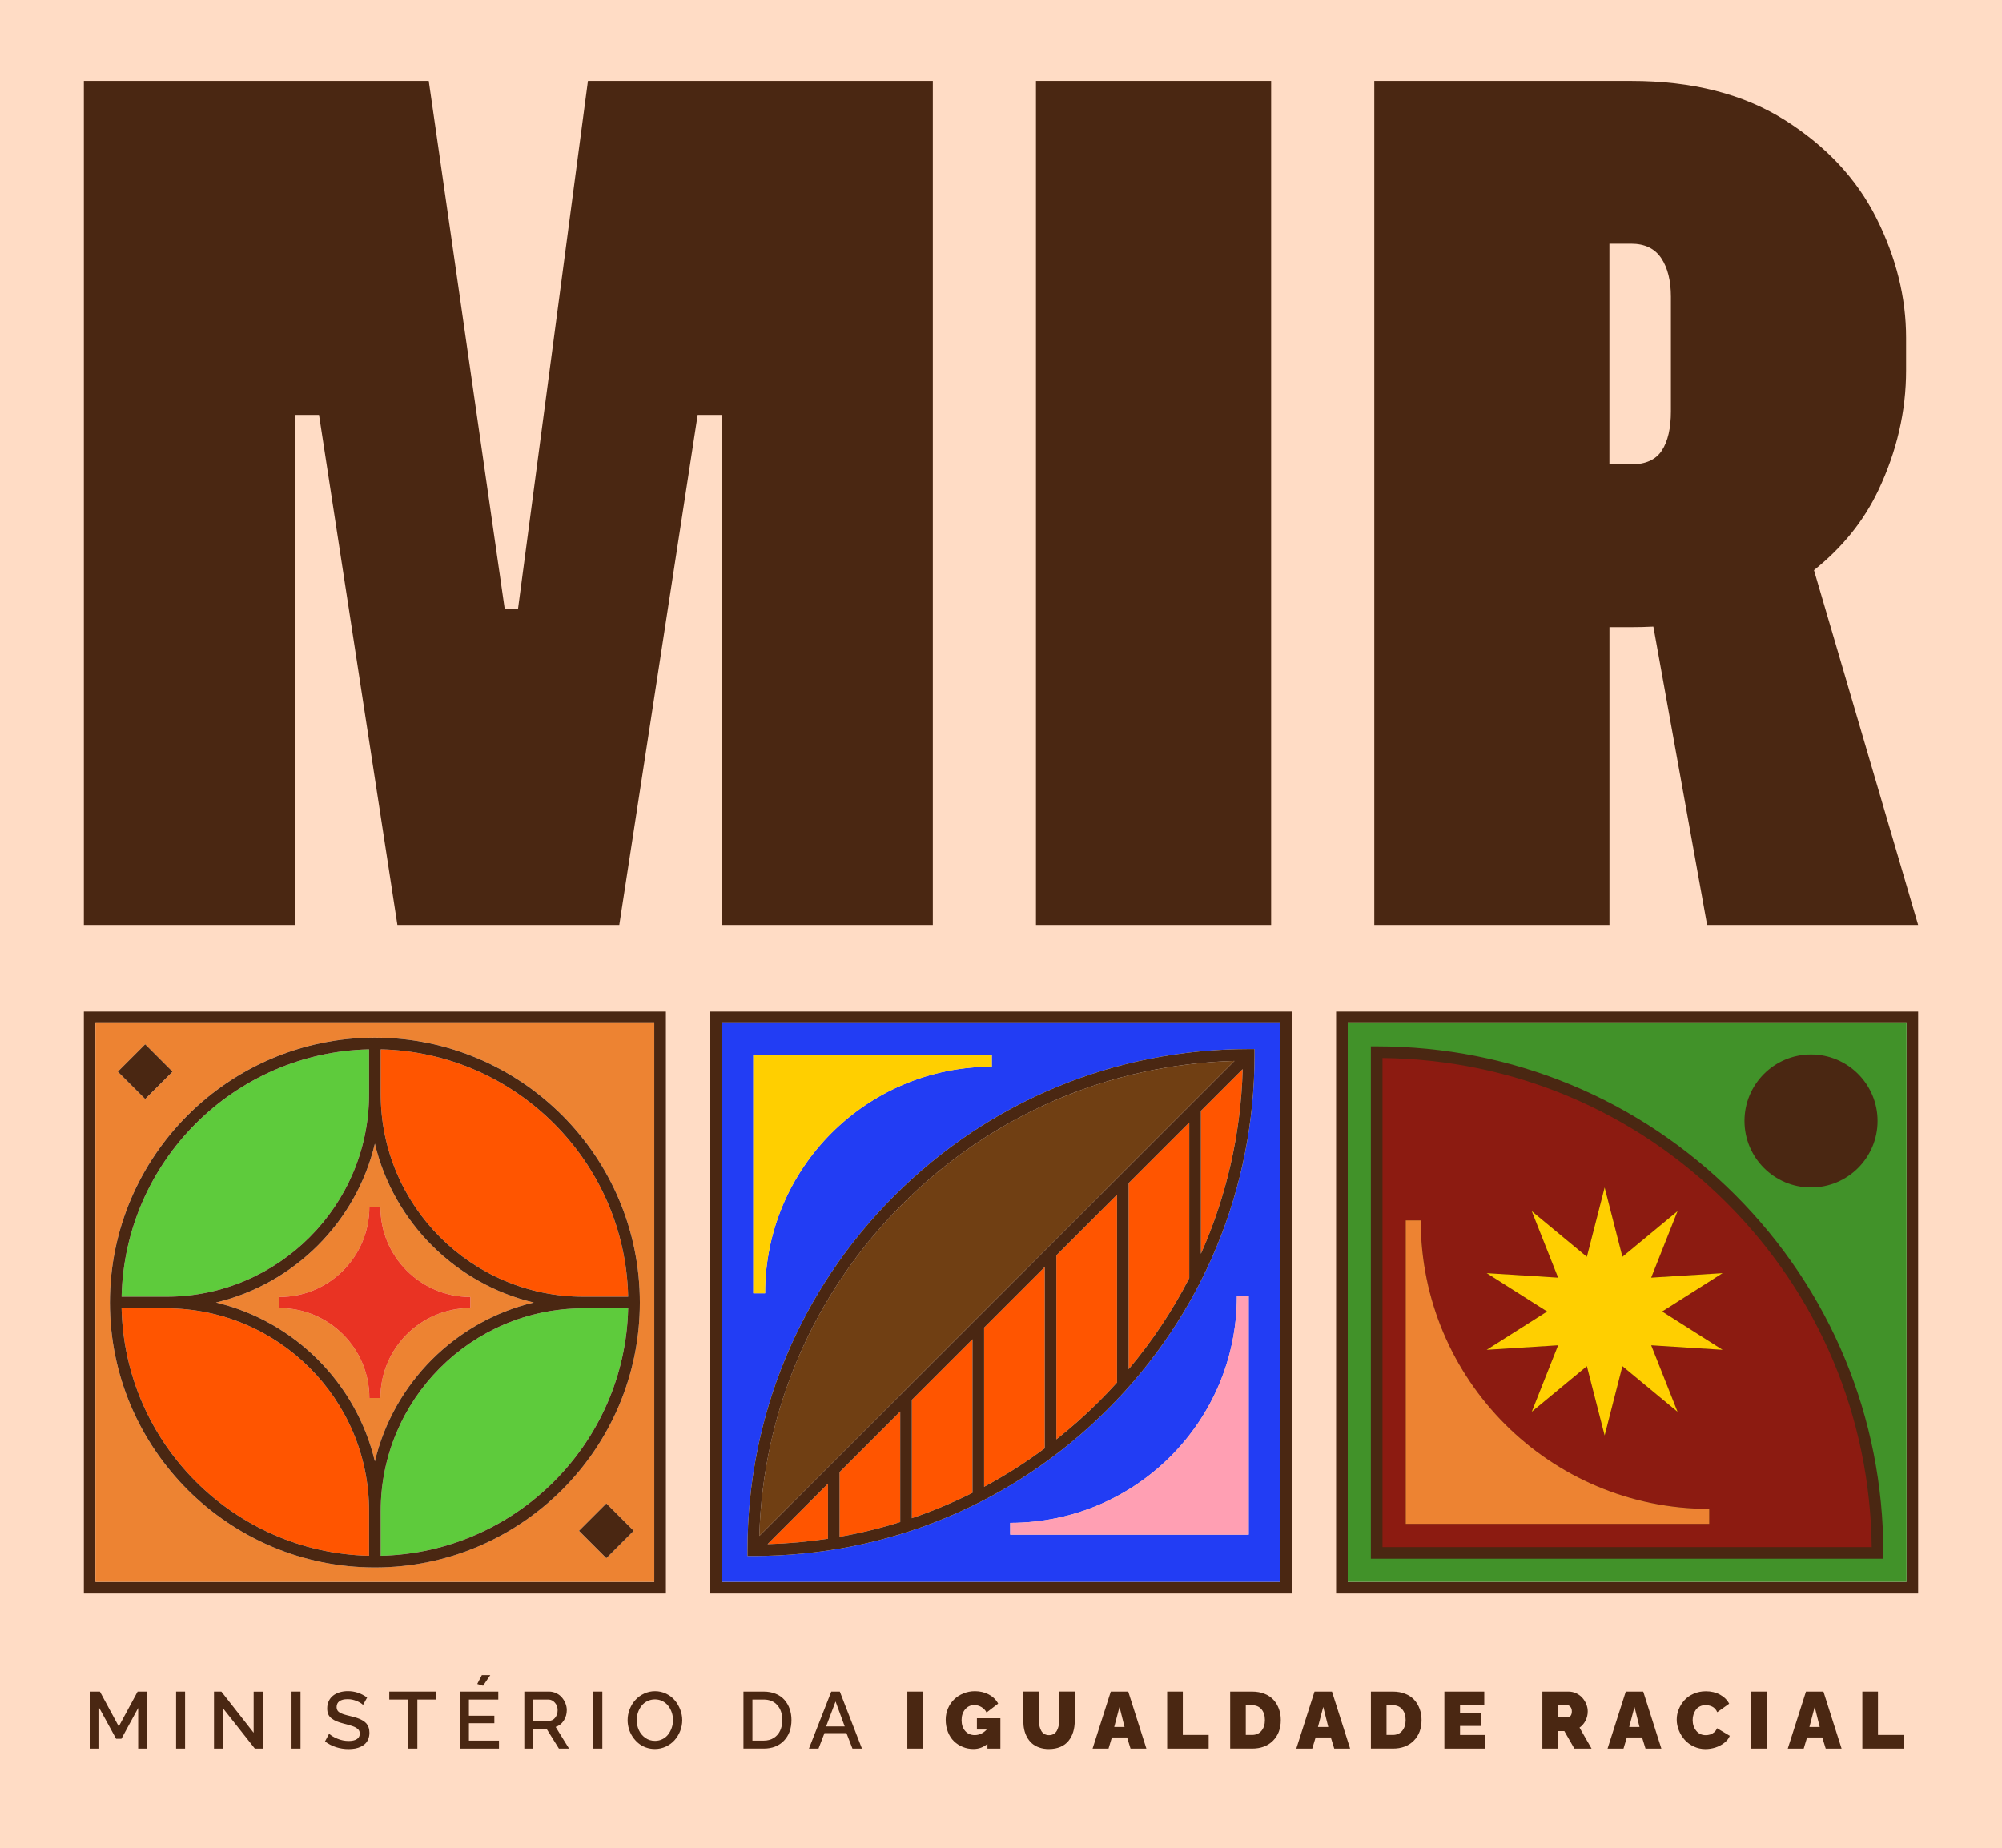<svg xmlns="http://www.w3.org/2000/svg" id="Layer_1" viewBox="0 0 964.29 890.37"><defs><style>      .st0 {        fill: #f50;      }      .st1 {        fill: #8c1b11;      }      .st2 {        fill: #e93323;      }      .st3 {        fill: #ffcf00;      }      .st4 {        fill: #5ecb3c;      }      .st5 {        fill: #223df4;      }      .st6 {        fill: #ed8332;      }      .st7 {        fill: #4a2712;      }      .st8 {        fill: #ffdcc5;      }      .st9 {        fill: #ff9fb3;      }      .st10 {        fill: #703f13;      }      .st11 {        fill: #419229;      }    </style></defs><path class="st7" d="M872.31,577.11c-20.48,0-37.14-16.66-37.14-37.14s16.66-37.14,37.14-37.14,37.14,16.66,37.14,37.14-16.66,37.14-37.14,37.14ZM872.31,513.01c-14.87,0-26.97,12.1-26.97,26.97s12.1,26.97,26.97,26.97,26.97-12.1,26.97-26.97-12.1-26.97-26.97-26.97Z"></path><path class="st7" d="M828.37,739.18h-156.36v-156.36h17.39v5.08c0,73.82,60.06,133.87,133.88,133.87h5.08v17.4ZM682.17,729.02h112.1c-56.19-11.53-100.55-55.88-112.1-112.06v112.06Z"></path><path class="st7" d="M772.9,711.98l-11.5-44.82-35.65,29.5,17.05-43.01-46.18,2.92,39.07-24.79-39.07-24.79,46.17,2.92-17.05-43.02,35.65,29.5,11.5-44.82,11.5,44.82,35.64-29.5-17.05,43.02,46.19-2.92-39.08,24.79,39.09,24.79-46.2-2.92,17.05,43.01-35.64-29.5-11.5,44.82ZM767.27,649.1l5.64,21.96,5.63-21.96,17.46,14.45-8.35-21.07,22.62,1.43-19.14-12.13,19.15-12.15-22.62,1.43,8.35-21.07-17.46,14.45-5.63-21.96-5.64,21.96-17.46-14.45,8.35,21.07-22.62-1.43,19.14,12.15-19.13,12.13,22.61-1.43-8.35,21.07,17.46-14.45Z"></path><path class="st7" d="M912.24,755.97h-257.02v-257.02h7.88c66.54,0,129.11,25.91,176.17,72.97h0c47.05,47.05,72.96,109.62,72.96,176.17v7.88ZM670.99,740.2h225.36c-1.96-59.36-26.07-114.99-68.22-157.14-42.15-42.15-97.78-66.26-157.13-68.22v225.37Z"></path><path class="st8" d="M362.84,508.14v114.87h5.68c0-60.3,48.88-109.18,109.19-109.18v-5.69h-114.87ZM595.77,624.42c0,60.31-48.88,109.19-109.18,109.19v5.68h114.86v-114.87h-5.68ZM601.45,505.35c-64.48,0-125.1,25.12-170.71,70.71-45.59,45.59-70.7,106.22-70.7,170.71v2.8h2.8c64.49,0,125.11-25.11,170.71-70.7,45.59-45.6,70.71-106.23,70.71-170.72v-2.8h-2.81ZM434.71,580.01c42.92-42.93,99.47-67.26,159.9-68.97l-228.87,228.87c1.7-60.42,26.04-116.97,68.97-159.9ZM398.8,714.75v26.5c-9.57,1.46-19.29,2.34-29.11,2.61l29.11-29.11ZM404.4,709.16l29.21-29.21v53.27c-9.54,2.99-19.29,5.37-29.21,7.11v-31.17ZM439.2,674.36l29.22-29.22v74c-9.46,4.75-19.21,8.83-29.22,12.24v-57.03ZM474.01,639.55l29.21-29.21v87.35c-9.31,6.93-19.07,13.12-29.21,18.55v-76.69ZM529.59,674.9c-6.61,6.61-13.55,12.78-20.78,18.5v-88.65l29.22-29.22v90.48c-2.73,3.02-5.54,5.98-8.44,8.88ZM543.62,569.94l29.21-29.21v74.98c-7.99,15.56-17.76,30.27-29.21,43.89v-89.66ZM578.42,604.03v-68.9l20.14-20.14c-.89,31.16-7.78,61.28-20.14,89.03ZM601.45,505.35c-64.48,0-125.1,25.12-170.71,70.71-45.59,45.59-70.7,106.22-70.7,170.71v2.8h2.8c64.49,0,125.11-25.11,170.71-70.7,45.59-45.6,70.71-106.23,70.71-170.72v-2.8h-2.81ZM434.71,580.01c42.92-42.93,99.47-67.26,159.9-68.97l-228.87,228.87c1.7-60.42,26.04-116.97,68.97-159.9ZM398.8,714.75v26.5c-9.57,1.46-19.29,2.34-29.11,2.61l29.11-29.11ZM404.4,709.16l29.21-29.21v53.27c-9.54,2.99-19.29,5.37-29.21,7.11v-31.17ZM439.2,674.36l29.22-29.22v74c-9.46,4.75-19.21,8.83-29.22,12.24v-57.03ZM474.01,639.55l29.21-29.21v87.35c-9.31,6.93-19.07,13.12-29.21,18.55v-76.69ZM529.59,674.9c-6.61,6.61-13.55,12.78-20.78,18.5v-88.65l29.22-29.22v90.48c-2.73,3.02-5.54,5.98-8.44,8.88ZM543.62,569.94l29.21-29.21v74.98c-7.99,15.56-17.76,30.27-29.21,43.89v-89.66ZM578.42,604.03v-68.9l20.14-20.14c-.89,31.16-7.78,61.28-20.14,89.03ZM595.77,624.42c0,60.31-48.88,109.19-109.18,109.19v5.68h114.86v-114.87h-5.68ZM362.84,508.14v114.87h5.68c0-60.3,48.88-109.18,109.19-109.18v-5.69h-114.87ZM362.84,508.14v114.87h5.68c0-60.3,48.88-109.18,109.19-109.18v-5.69h-114.87ZM595.77,624.42c0,60.31-48.88,109.19-109.18,109.19v5.68h114.86v-114.87h-5.68ZM601.45,505.35c-64.48,0-125.1,25.12-170.71,70.71-45.59,45.59-70.7,106.22-70.7,170.71v2.8h2.8c64.49,0,125.11-25.11,170.71-70.7,45.59-45.6,70.71-106.23,70.71-170.72v-2.8h-2.81ZM434.71,580.01c42.92-42.93,99.47-67.26,159.9-68.97l-228.87,228.87c1.7-60.42,26.04-116.97,68.97-159.9ZM398.8,714.75v26.5c-9.57,1.46-19.29,2.34-29.11,2.61l29.11-29.11ZM404.4,709.16l29.21-29.21v53.27c-9.54,2.99-19.29,5.37-29.21,7.11v-31.17ZM439.2,674.36l29.22-29.22v74c-9.46,4.75-19.21,8.83-29.22,12.24v-57.03ZM474.01,639.55l29.21-29.21v87.35c-9.31,6.93-19.07,13.12-29.21,18.55v-76.69ZM529.59,674.9c-6.61,6.61-13.55,12.78-20.78,18.5v-88.65l29.22-29.22v90.48c-2.73,3.02-5.54,5.98-8.44,8.88ZM543.62,569.94l29.21-29.21v74.98c-7.99,15.56-17.76,30.27-29.21,43.89v-89.66ZM578.42,604.03v-68.9l20.14-20.14c-.89,31.16-7.78,61.28-20.14,89.03ZM601.45,505.35c-64.48,0-125.1,25.12-170.71,70.71-45.59,45.59-70.7,106.22-70.7,170.71v2.8h2.8c64.49,0,125.11-25.11,170.71-70.7,45.59-45.6,70.71-106.23,70.71-170.72v-2.8h-2.81ZM434.71,580.01c42.92-42.93,99.47-67.26,159.9-68.97l-228.87,228.87c1.7-60.42,26.04-116.97,68.97-159.9ZM398.8,714.75v26.5c-9.57,1.46-19.29,2.34-29.11,2.61l29.11-29.11ZM404.4,709.16l29.21-29.21v53.27c-9.54,2.99-19.29,5.37-29.21,7.11v-31.17ZM439.2,674.36l29.22-29.22v74c-9.46,4.75-19.21,8.83-29.22,12.24v-57.03ZM474.01,639.55l29.21-29.21v87.35c-9.31,6.93-19.07,13.12-29.21,18.55v-76.69ZM529.59,674.9c-6.61,6.61-13.55,12.78-20.78,18.5v-88.65l29.22-29.22v90.48c-2.73,3.02-5.54,5.98-8.44,8.88ZM543.62,569.94l29.21-29.21v74.98c-7.99,15.56-17.76,30.27-29.21,43.89v-89.66ZM578.42,604.03v-68.9l20.14-20.14c-.89,31.16-7.78,61.28-20.14,89.03ZM595.77,624.42c0,60.31-48.88,109.19-109.18,109.19v5.68h114.86v-114.87h-5.68ZM362.84,508.14v114.87h5.68c0-60.3,48.88-109.18,109.19-109.18v-5.69h-114.87ZM183.22,581.46h-5.31c0,23.93-19.4,43.33-43.33,43.33v5.31c23.93,0,43.33,19.4,43.33,43.34h5.31c0-23.94,19.4-43.34,43.33-43.34v-5.31c-23.93,0-43.33-19.4-43.33-43.33ZM362.84,508.14v114.87h5.68c0-60.3,48.88-109.18,109.19-109.18v-5.69h-114.87ZM595.77,624.42c0,60.31-48.88,109.19-109.18,109.19v5.68h114.86v-114.87h-5.68ZM601.45,505.35c-64.48,0-125.1,25.12-170.71,70.71-45.59,45.59-70.7,106.22-70.7,170.71v2.8h2.8c64.49,0,125.11-25.11,170.71-70.7,45.59-45.6,70.71-106.23,70.71-170.72v-2.8h-2.81ZM434.71,580.01c42.92-42.93,99.47-67.26,159.9-68.97l-228.87,228.87c1.7-60.42,26.04-116.97,68.97-159.9ZM398.8,714.75v26.5c-9.57,1.46-19.29,2.34-29.11,2.61l29.11-29.11ZM404.4,709.16l29.21-29.21v53.27c-9.54,2.99-19.29,5.37-29.21,7.11v-31.17ZM439.2,674.36l29.22-29.22v74c-9.46,4.75-19.21,8.83-29.22,12.24v-57.03ZM474.01,639.55l29.21-29.21v87.35c-9.31,6.93-19.07,13.12-29.21,18.55v-76.69ZM529.59,674.9c-6.61,6.61-13.55,12.78-20.78,18.5v-88.65l29.22-29.22v90.48c-2.73,3.02-5.54,5.98-8.44,8.88ZM543.62,569.94l29.21-29.21v74.98c-7.99,15.56-17.76,30.27-29.21,43.89v-89.66ZM578.42,604.03v-68.9l20.14-20.14c-.89,31.16-7.78,61.28-20.14,89.03ZM183.22,581.46h-5.31c0,23.93-19.4,43.33-43.33,43.33v5.31c23.93,0,43.33,19.4,43.33,43.34h5.31c0-23.94,19.4-43.34,43.33-43.34v-5.31c-23.93,0-43.33-19.4-43.33-43.33ZM601.45,505.35c-64.48,0-125.1,25.12-170.71,70.71-45.59,45.59-70.7,106.22-70.7,170.71v2.8h2.8c64.49,0,125.11-25.11,170.71-70.7,45.59-45.6,70.71-106.23,70.71-170.72v-2.8h-2.81ZM434.71,580.01c42.92-42.93,99.47-67.26,159.9-68.97l-228.87,228.87c1.7-60.42,26.04-116.97,68.97-159.9ZM398.8,714.75v26.5c-9.57,1.46-19.29,2.34-29.11,2.61l29.11-29.11ZM404.4,709.16l29.21-29.21v53.27c-9.54,2.99-19.29,5.37-29.21,7.11v-31.17ZM439.2,674.36l29.22-29.22v74c-9.46,4.75-19.21,8.83-29.22,12.24v-57.03ZM474.01,639.55l29.21-29.21v87.35c-9.31,6.93-19.07,13.12-29.21,18.55v-76.69ZM529.59,674.9c-6.61,6.61-13.55,12.78-20.78,18.5v-88.65l29.22-29.22v90.48c-2.73,3.02-5.54,5.98-8.44,8.88ZM543.62,569.94l29.21-29.21v74.98c-7.99,15.56-17.76,30.27-29.21,43.89v-89.66ZM578.42,604.03v-68.9l20.14-20.14c-.89,31.16-7.78,61.28-20.14,89.03ZM486.59,733.61v5.68h114.86v-114.87h-5.68c0,60.31-48.88,109.19-109.18,109.19ZM477.7,513.83v-5.69h-114.87v114.87h5.68c0-60.3,48.88-109.18,109.19-109.18ZM0,0v890.37h964.29V0H0ZM918.31,762.03h-269.15v-269.15h269.15v269.15ZM616.72,762.03h-269.15v-269.15h269.15v269.15ZM45.98,492.88h269.16v269.15H45.98v-269.15ZM533.54,678.86c45.59-45.6,70.71-106.23,70.71-170.72v-2.8h-2.81c-64.48,0-125.1,25.12-170.71,70.71-45.59,45.59-70.7,106.22-70.7,170.71v2.8h2.8c64.49,0,125.11-25.11,170.71-70.7ZM398.8,741.26c-9.57,1.46-19.29,2.34-29.11,2.61l29.11-29.11v26.5ZM404.4,709.16l29.21-29.21v53.27c-9.54,2.99-19.29,5.37-29.21,7.11v-31.17ZM439.2,674.36l29.22-29.22v74c-9.46,4.75-19.21,8.83-29.22,12.24v-57.03ZM474.01,639.55l29.21-29.21v87.35c-9.31,6.93-19.07,13.12-29.21,18.55v-76.69ZM529.59,674.9c-6.61,6.61-13.55,12.78-20.78,18.5v-88.65l29.22-29.22v90.48c-2.73,3.02-5.54,5.98-8.44,8.88ZM543.62,569.94l29.21-29.21v74.98c-7.99,15.56-17.76,30.27-29.21,43.89v-89.66ZM578.42,604.03v-68.9l20.14-20.14c-.89,31.16-7.78,61.28-20.14,89.03ZM434.71,580.01c42.92-42.93,99.47-67.26,159.9-68.97l-228.87,228.87c1.7-60.42,26.04-116.97,68.97-159.9ZM486.59,733.61v5.68h114.86v-114.87h-5.68c0,60.31-48.88,109.19-109.18,109.19ZM477.7,513.83v-5.69h-114.87v114.87h5.68c0-60.3,48.88-109.18,109.19-109.18ZM278.88,737.44l13.18,13.18,13.18-13.18-13.18-13.18-13.18,13.18ZM180.56,499.84c-70.37,0-127.63,57.25-127.63,127.62s57.25,127.63,127.63,127.63,127.63-57.25,127.63-127.63-57.25-127.62-127.63-127.62ZM177.76,505.46v21.53c0,53.75-43.65,97.51-97.37,97.67h-21.83c1.48-65.07,54.13-117.72,119.2-119.2ZM180.56,550.91c8.99,37.77,38.79,67.56,76.54,76.54-37.76,8.99-67.55,38.79-76.54,76.54-8.99-37.76-38.78-67.55-76.54-76.54,37.76-8.99,67.55-38.78,76.54-76.54ZM58.56,630.25h21.53c53.85,0,97.67,43.81,97.67,97.68v21.53c-65.07-1.48-117.72-54.14-119.2-119.21ZM183.36,749.46v-21.53c0-53.76,43.65-97.51,97.37-97.68h21.83c-1.48,65.07-54.13,117.73-119.2,119.21ZM281.03,624.66c-53.85,0-97.67-43.81-97.67-97.67v-21.53c65.07,1.48,117.72,54.13,119.2,119.2h-21.53ZM134.57,630.11c23.93,0,43.33,19.4,43.33,43.34h5.31c0-23.94,19.4-43.34,43.33-43.34v-5.31c-23.93,0-43.33-19.4-43.33-43.33h-5.31c0,23.93-19.4,43.33-43.33,43.33v5.31ZM83.09,516.22l-13.18-13.18-13.18,13.18,13.18,13.18,13.18-13.18ZM362.84,508.14v114.87h5.68c0-60.3,48.88-109.18,109.19-109.18v-5.69h-114.87ZM595.77,624.42c0,60.31-48.88,109.19-109.18,109.19v5.68h114.86v-114.87h-5.68ZM601.45,505.35c-64.48,0-125.1,25.12-170.71,70.71-45.59,45.59-70.7,106.22-70.7,170.71v2.8h2.8c64.49,0,125.11-25.11,170.71-70.7,45.59-45.6,70.71-106.23,70.71-170.72v-2.8h-2.81ZM434.71,580.01c42.92-42.93,99.47-67.26,159.9-68.97l-228.87,228.87c1.7-60.42,26.04-116.97,68.97-159.9ZM398.8,714.75v26.5c-9.57,1.46-19.29,2.34-29.11,2.61l29.11-29.11ZM404.4,709.16l29.21-29.21v53.27c-9.54,2.99-19.29,5.37-29.21,7.11v-31.17ZM439.2,674.36l29.22-29.22v74c-9.46,4.75-19.21,8.83-29.22,12.24v-57.03ZM474.01,639.55l29.21-29.21v87.35c-9.31,6.93-19.07,13.12-29.21,18.55v-76.69ZM529.59,674.9c-6.61,6.61-13.55,12.78-20.78,18.5v-88.65l29.22-29.22v90.48c-2.73,3.02-5.54,5.98-8.44,8.88ZM543.62,569.94l29.21-29.21v74.98c-7.99,15.56-17.76,30.27-29.21,43.89v-89.66ZM578.42,604.03v-68.9l20.14-20.14c-.89,31.16-7.78,61.28-20.14,89.03ZM601.45,505.35c-64.48,0-125.1,25.12-170.71,70.71-45.59,45.59-70.7,106.22-70.7,170.71v2.8h2.8c64.49,0,125.11-25.11,170.71-70.7,45.59-45.6,70.71-106.23,70.71-170.72v-2.8h-2.81ZM434.71,580.01c42.92-42.93,99.47-67.26,159.9-68.97l-228.87,228.87c1.7-60.42,26.04-116.97,68.97-159.9ZM398.8,714.75v26.5c-9.57,1.46-19.29,2.34-29.11,2.61l29.11-29.11ZM404.4,709.16l29.21-29.21v53.27c-9.54,2.99-19.29,5.37-29.21,7.11v-31.17ZM439.2,674.36l29.22-29.22v74c-9.46,4.75-19.21,8.83-29.22,12.24v-57.03ZM474.01,639.55l29.21-29.21v87.35c-9.31,6.93-19.07,13.12-29.21,18.55v-76.69ZM529.59,674.9c-6.61,6.61-13.55,12.78-20.78,18.5v-88.65l29.22-29.22v90.48c-2.73,3.02-5.54,5.98-8.44,8.88ZM543.62,569.94l29.21-29.21v74.98c-7.99,15.56-17.76,30.27-29.21,43.89v-89.66ZM578.42,604.03v-68.9l20.14-20.14c-.89,31.16-7.78,61.28-20.14,89.03ZM595.77,624.42c0,60.31-48.88,109.19-109.18,109.19v5.68h114.86v-114.87h-5.68ZM362.84,508.14v114.87h5.68c0-60.3,48.88-109.18,109.19-109.18v-5.69h-114.87ZM362.84,508.14v114.87h5.68c0-60.3,48.88-109.18,109.19-109.18v-5.69h-114.87ZM595.77,624.42c0,60.31-48.88,109.19-109.18,109.19v5.68h114.86v-114.87h-5.68ZM601.45,505.35c-64.48,0-125.1,25.12-170.71,70.71-45.59,45.59-70.7,106.22-70.7,170.71v2.8h2.8c64.49,0,125.11-25.11,170.71-70.7,45.59-45.6,70.71-106.23,70.71-170.72v-2.8h-2.81ZM434.71,580.01c42.92-42.93,99.47-67.26,159.9-68.97l-228.87,228.87c1.7-60.42,26.04-116.97,68.97-159.9ZM398.8,714.75v26.5c-9.57,1.46-19.29,2.34-29.11,2.61l29.11-29.11ZM404.4,709.16l29.21-29.21v53.27c-9.54,2.99-19.29,5.37-29.21,7.11v-31.17ZM439.2,674.36l29.22-29.22v74c-9.46,4.75-19.21,8.83-29.22,12.24v-57.03ZM474.01,639.55l29.21-29.21v87.35c-9.31,6.93-19.07,13.12-29.21,18.55v-76.69ZM529.59,674.9c-6.61,6.61-13.55,12.78-20.78,18.5v-88.65l29.22-29.22v90.48c-2.73,3.02-5.54,5.98-8.44,8.88ZM543.62,569.94l29.21-29.21v74.98c-7.99,15.56-17.76,30.27-29.21,43.89v-89.66ZM578.42,604.03v-68.9l20.14-20.14c-.89,31.16-7.78,61.28-20.14,89.03ZM601.45,505.35c-64.48,0-125.1,25.12-170.71,70.71-45.59,45.59-70.7,106.22-70.7,170.71v2.8h2.8c64.49,0,125.11-25.11,170.71-70.7,45.59-45.6,70.71-106.23,70.71-170.72v-2.8h-2.81ZM434.71,580.01c42.92-42.93,99.47-67.26,159.9-68.97l-228.87,228.87c1.7-60.42,26.04-116.97,68.97-159.9ZM398.8,714.75v26.5c-9.57,1.46-19.29,2.34-29.11,2.61l29.11-29.11ZM404.4,709.16l29.21-29.21v53.27c-9.54,2.99-19.29,5.37-29.21,7.11v-31.17ZM439.2,674.36l29.22-29.22v74c-9.46,4.75-19.21,8.83-29.22,12.24v-57.03ZM474.01,639.55l29.21-29.21v87.35c-9.31,6.93-19.07,13.12-29.21,18.55v-76.69ZM529.59,674.9c-6.61,6.61-13.55,12.78-20.78,18.5v-88.65l29.22-29.22v90.48c-2.73,3.02-5.54,5.98-8.44,8.88ZM543.62,569.94l29.21-29.21v74.98c-7.99,15.56-17.76,30.27-29.21,43.89v-89.66ZM578.42,604.03v-68.9l20.14-20.14c-.89,31.16-7.78,61.28-20.14,89.03ZM595.77,624.42c0,60.31-48.88,109.19-109.18,109.19v5.68h114.86v-114.87h-5.68ZM362.84,508.14v114.87h5.68c0-60.3,48.88-109.18,109.19-109.18v-5.69h-114.87ZM362.84,508.14v114.87h5.68c0-60.3,48.88-109.18,109.19-109.18v-5.69h-114.87ZM595.77,624.42c0,60.31-48.88,109.19-109.18,109.19v5.68h114.86v-114.87h-5.68ZM601.45,505.35c-64.48,0-125.1,25.12-170.71,70.71-45.59,45.59-70.7,106.22-70.7,170.71v2.8h2.8c64.49,0,125.11-25.11,170.71-70.7,45.59-45.6,70.71-106.23,70.71-170.72v-2.8h-2.81ZM434.71,580.01c42.92-42.93,99.47-67.26,159.9-68.97l-228.87,228.87c1.7-60.42,26.04-116.97,68.97-159.9ZM398.8,714.75v26.5c-9.57,1.46-19.29,2.34-29.11,2.61l29.11-29.11ZM404.4,709.16l29.21-29.21v53.27c-9.54,2.99-19.29,5.37-29.21,7.11v-31.17ZM439.2,674.36l29.22-29.22v74c-9.46,4.75-19.21,8.83-29.22,12.24v-57.03ZM474.01,639.55l29.21-29.21v87.35c-9.31,6.93-19.07,13.12-29.21,18.55v-76.69ZM529.59,674.9c-6.61,6.61-13.55,12.78-20.78,18.5v-88.65l29.22-29.22v90.48c-2.73,3.02-5.54,5.98-8.44,8.88ZM543.62,569.94l29.21-29.21v74.98c-7.99,15.56-17.76,30.27-29.21,43.89v-89.66ZM578.42,604.03v-68.9l20.14-20.14c-.89,31.16-7.78,61.28-20.14,89.03ZM601.45,505.35c-64.48,0-125.1,25.12-170.71,70.71-45.59,45.59-70.7,106.22-70.7,170.71v2.8h2.8c64.49,0,125.11-25.11,170.71-70.7,45.59-45.6,70.71-106.23,70.71-170.72v-2.8h-2.81ZM434.71,580.01c42.92-42.93,99.47-67.26,159.9-68.97l-228.87,228.87c1.7-60.42,26.04-116.97,68.97-159.9ZM398.8,714.75v26.5c-9.57,1.46-19.29,2.34-29.11,2.61l29.11-29.11ZM404.4,709.16l29.21-29.21v53.27c-9.54,2.99-19.29,5.37-29.21,7.11v-31.17ZM439.2,674.36l29.22-29.22v74c-9.46,4.75-19.21,8.83-29.22,12.24v-57.03ZM474.01,639.55l29.21-29.21v87.35c-9.31,6.93-19.07,13.12-29.21,18.55v-76.69ZM529.59,674.9c-6.61,6.61-13.55,12.78-20.78,18.5v-88.65l29.22-29.22v90.48c-2.73,3.02-5.54,5.98-8.44,8.88ZM543.62,569.94l29.21-29.21v74.98c-7.99,15.56-17.76,30.27-29.21,43.89v-89.66ZM578.42,604.03v-68.9l20.14-20.14c-.89,31.16-7.78,61.28-20.14,89.03ZM595.77,624.42c0,60.31-48.88,109.19-109.18,109.19v5.68h114.86v-114.87h-5.68ZM362.84,508.14v114.87h5.68c0-60.3,48.88-109.18,109.19-109.18v-5.69h-114.87Z"></path><g><g><path class="st7" d="M437.03,842.35v-27.44h7.53v27.44h-7.53Z"></path><path class="st7" d="M470.57,827.74h11.28v14.61h-6.23v-2.28c-1.94,1.65-4.19,2.47-6.76,2.47-1.8,0-3.5-.32-5.1-.97-1.6-.65-3.02-1.56-4.25-2.74-1.23-1.18-2.2-2.66-2.92-4.46s-1.08-3.79-1.08-5.96c0-1.9.37-3.69,1.09-5.38.73-1.69,1.72-3.14,2.96-4.35s2.74-2.18,4.48-2.89c1.74-.71,3.59-1.07,5.54-1.07,2.48,0,4.72.54,6.72,1.6,2,1.07,3.49,2.53,4.47,4.38l-5.59,4.28c-.53-1.08-1.34-1.95-2.43-2.6-1.09-.65-2.25-.98-3.45-.98-1.79,0-3.25.68-4.41,2.04-1.15,1.36-1.73,3.1-1.73,5.23s.58,3.89,1.75,5.21c1.16,1.32,2.69,1.98,4.58,1.98,2.15,0,4.09-.9,5.81-2.7h-4.76v-5.42Z"></path><path class="st7" d="M505.27,842.57c-1.71,0-3.26-.24-4.65-.72-1.39-.48-2.56-1.13-3.51-1.96-.95-.83-1.75-1.82-2.39-2.98-.64-1.16-1.11-2.39-1.4-3.71-.29-1.31-.43-2.71-.43-4.2v-14.1h7.55v14.1c0,.94.09,1.82.27,2.62.18.81.46,1.53.83,2.18.37.65.87,1.16,1.51,1.53.64.37,1.37.56,2.22.56s1.6-.19,2.25-.57c.64-.38,1.15-.9,1.52-1.56s.65-1.39.83-2.19.27-1.66.27-2.58v-14.1h7.53v14.1c0,1.95-.25,3.74-.76,5.36-.5,1.62-1.25,3.05-2.24,4.28-.99,1.23-2.28,2.2-3.89,2.89s-3.44,1.04-5.52,1.04Z"></path><path class="st7" d="M535.02,814.91h8.42l8.74,27.44h-7.64l-1.66-5.38h-7.32l-1.62,5.38h-7.68l8.77-27.44ZM541.66,831.95l-2.43-9.66-2.55,9.66h4.98Z"></path><path class="st7" d="M562.19,842.35v-27.44h7.53v20.87h12.45v6.57h-19.98Z"></path><path class="st7" d="M592.53,842.35v-27.44h10.55c2.21,0,4.21.36,5.99,1.07s3.23,1.69,4.36,2.94c1.13,1.25,1.99,2.7,2.58,4.34.6,1.64.9,3.42.9,5.33,0,4.15-1.26,7.48-3.78,9.99-2.52,2.51-5.87,3.76-10.05,3.76h-10.55ZM603.07,821.48h-3.02v14.3h3.02c1.92,0,3.44-.67,4.54-2,1.1-1.33,1.65-3.06,1.65-5.19s-.55-3.87-1.66-5.17c-1.11-1.3-2.62-1.94-4.53-1.94Z"></path><path class="st7" d="M633.15,814.91h8.42l8.74,27.44h-7.64l-1.66-5.38h-7.32l-1.62,5.38h-7.68l8.77-27.44ZM639.79,831.95l-2.43-9.66-2.55,9.66h4.98Z"></path><path class="st7" d="M660.32,842.35v-27.44h10.55c2.21,0,4.21.36,5.99,1.07,1.78.71,3.23,1.69,4.36,2.94,1.13,1.25,1.99,2.7,2.59,4.34.6,1.64.9,3.42.9,5.33,0,4.15-1.26,7.48-3.78,9.99-2.52,2.51-5.87,3.76-10.05,3.76h-10.55ZM670.86,821.48h-3.02v14.3h3.02c1.93,0,3.44-.67,4.54-2,1.1-1.33,1.65-3.06,1.65-5.19s-.55-3.87-1.66-5.17-2.62-1.94-4.53-1.94Z"></path><path class="st7" d="M715.26,835.78v6.57h-19.55v-27.44h19.21v6.57h-11.68v3.87h9.98v6.1h-9.98v4.34h12.02Z"></path><path class="st7" d="M742.91,842.35v-27.44h12.61c1.3,0,2.53.28,3.7.83,1.17.55,2.15,1.28,2.94,2.17.79.89,1.42,1.91,1.89,3.05.47,1.14.7,2.29.7,3.46,0,1.59-.35,3.07-1.05,4.45-.7,1.38-1.66,2.51-2.9,3.38l5.79,10.1h-8.27l-4.83-8.42h-3.06v8.42h-7.53ZM750.44,827.35h4.76c.49,0,.93-.27,1.32-.8.39-.54.58-1.24.58-2.12s-.22-1.59-.66-2.13c-.44-.54-.92-.81-1.43-.81h-4.57v5.87Z"></path><path class="st7" d="M783.06,814.91h8.42l8.74,27.44h-7.64l-1.66-5.38h-7.32l-1.62,5.38h-7.68l8.78-27.44ZM789.7,831.95l-2.43-9.66-2.55,9.66h4.98Z"></path><path class="st7" d="M821.63,814.76c2.58,0,4.86.54,6.83,1.62,1.98,1.08,3.45,2.53,4.42,4.36l-5.76,4.1c-.25-.64-.59-1.19-1.02-1.65-.43-.46-.91-.81-1.43-1.06-.53-.25-1.05-.42-1.57-.53-.52-.11-1.06-.16-1.61-.16-1.03,0-1.96.21-2.77.63s-1.47.98-1.95,1.68c-.48.7-.85,1.46-1.1,2.29-.25.83-.38,1.69-.38,2.59,0,2,.57,3.71,1.72,5.13,1.14,1.42,2.67,2.13,4.57,2.13.74,0,1.45-.1,2.13-.31.68-.21,1.33-.57,1.95-1.09.62-.52,1.08-1.17,1.37-1.95l6.15,3.66c-.52,1.3-1.42,2.44-2.71,3.43-1.29.99-2.72,1.73-4.29,2.22-1.57.48-3.16.73-4.76.73-1.96,0-3.82-.41-5.56-1.23-1.74-.82-3.21-1.89-4.4-3.22-1.19-1.33-2.13-2.84-2.81-4.55-.69-1.71-1.03-3.43-1.03-5.18s.32-3.34.97-4.95c.65-1.62,1.55-3.07,2.72-4.37,1.16-1.3,2.65-2.34,4.44-3.13s3.76-1.19,5.89-1.19Z"></path><path class="st7" d="M843.55,842.35v-27.44h7.53v27.44h-7.53Z"></path><path class="st7" d="M869.87,814.91h8.42l8.74,27.44h-7.64l-1.66-5.38h-7.32l-1.62,5.38h-7.68l8.77-27.44ZM876.51,831.95l-2.43-9.66-2.55,9.66h4.98Z"></path><path class="st7" d="M897.03,842.35v-27.44h7.53v20.87h12.45v6.57h-19.98Z"></path></g><g><path class="st7" d="M66.55,842.35v-19.55l-8.08,14.83h-2.55l-8.12-14.83v19.55h-4.32v-27.44h4.64l9.08,16.78,9.08-16.78h4.64v27.44h-4.38Z"></path><path class="st7" d="M84.82,842.35v-27.44h4.32v27.44h-4.32Z"></path><path class="st7" d="M107.39,822.95v19.4h-4.32v-27.44h3.55l15.55,19.83v-19.8h4.36v27.4h-3.79l-15.34-19.4Z"></path><path class="st7" d="M140.42,842.35v-27.44h4.32v27.44h-4.32Z"></path><path class="st7" d="M174.89,821.36c-.59-.65-1.6-1.28-3.02-1.89-1.42-.6-2.89-.91-4.4-.91-1.79,0-3.12.33-4.01.99s-1.33,1.59-1.33,2.8c0,.38.05.72.15,1.02.1.3.23.57.39.8s.39.46.71.67c.31.21.63.4.93.55.31.15.73.31,1.26.48.54.17,1.03.32,1.5.43.47.12,1.08.27,1.83.46,1.21.29,2.24.58,3.09.86.86.28,1.68.64,2.47,1.08.79.43,1.43.92,1.91,1.45.48.54.86,1.19,1.14,1.95.28.77.42,1.64.42,2.62,0,1.09-.17,2.08-.52,2.96-.35.88-.82,1.62-1.42,2.23-.6.6-1.33,1.11-2.19,1.52-.86.41-1.77.71-2.76.89-.98.18-2.04.27-3.17.27-2.09,0-4.11-.32-6.06-.95-1.95-.63-3.71-1.55-5.27-2.75l1.98-3.72c.79.82,2.08,1.61,3.88,2.37,1.79.76,3.64,1.14,5.54,1.14,1.71,0,3.03-.3,3.95-.91.93-.6,1.39-1.47,1.39-2.6,0-.45-.07-.86-.21-1.23-.14-.36-.38-.69-.72-.99-.34-.3-.69-.55-1.05-.76-.36-.21-.87-.43-1.53-.66-.66-.23-1.26-.41-1.81-.57-.55-.15-1.29-.35-2.22-.58-1.45-.38-2.64-.76-3.59-1.15-.94-.39-1.78-.87-2.5-1.43-.72-.57-1.25-1.24-1.57-2.01-.33-.77-.49-1.69-.49-2.75,0-1.32.25-2.51.76-3.58s1.21-1.94,2.1-2.63c.89-.69,1.94-1.22,3.15-1.59,1.21-.36,2.52-.55,3.94-.55,3.37,0,6.46,1.03,9.27,3.1l-1.96,3.55Z"></path><path class="st7" d="M210.14,818.74h-9.11v23.61h-4.38v-23.61h-9.15v-3.83h22.65v3.83Z"></path><path class="st7" d="M240.34,838.52v3.83h-18.81v-27.44h18.48v3.83h-14.15v7.79h12.25v3.6h-12.25v8.38h14.49ZM232.66,812.08l-2.79-.85,2.21-4.25h4.06l-3.47,5.1Z"></path><path class="st7" d="M252.55,842.35v-27.44h11.95c1.2,0,2.33.26,3.41.77s1.98,1.19,2.71,2.04c.73.84,1.31,1.8,1.74,2.87.43,1.07.64,2.15.64,3.25,0,1.86-.49,3.54-1.47,5.05-.98,1.5-2.28,2.51-3.89,3.03l6.45,10.44h-4.87l-5.96-9.55h-6.38v9.55h-4.32ZM256.87,828.97h7.59c1.19,0,2.18-.5,2.96-1.5.78-1,1.17-2.21,1.17-3.63s-.44-2.59-1.32-3.59c-.88-1-1.9-1.5-3.06-1.5h-7.34v10.23Z"></path><path class="st7" d="M285.81,842.35v-27.44h4.32v27.44h-4.32Z"></path><path class="st7" d="M302.31,828.63c0-1.81.34-3.56,1.01-5.26.67-1.69,1.59-3.17,2.75-4.44s2.56-2.29,4.21-3.06,3.4-1.15,5.25-1.15,3.68.4,5.34,1.21c1.66.8,3.05,1.87,4.16,3.18,1.11,1.31,1.99,2.81,2.63,4.47.64,1.67.96,3.36.96,5.09,0,1.81-.34,3.56-1.01,5.25-.67,1.69-1.58,3.16-2.73,4.43-1.14,1.27-2.54,2.29-4.19,3.05-1.65.76-3.4,1.14-5.25,1.14-1.54,0-2.99-.25-4.38-.76-1.39-.51-2.6-1.21-3.65-2.1-1.05-.89-1.96-1.93-2.74-3.1-.77-1.17-1.36-2.44-1.76-3.8-.4-1.36-.6-2.75-.6-4.14ZM315.48,838.63c1.33,0,2.56-.29,3.68-.87,1.12-.58,2.04-1.34,2.75-2.29.72-.95,1.27-2.02,1.67-3.2.4-1.18.6-2.4.6-3.64s-.21-2.54-.63-3.75-1-2.26-1.74-3.19c-.74-.93-1.65-1.66-2.76-2.21-1.1-.55-2.29-.82-3.58-.82s-2.56.29-3.69.86c-1.13.57-2.05,1.33-2.78,2.27-.73.94-1.3,2.01-1.7,3.19s-.6,2.4-.6,3.64c0,1.74.35,3.36,1.05,4.87.7,1.51,1.73,2.74,3.09,3.7,1.36.96,2.91,1.43,4.64,1.43Z"></path><path class="st7" d="M358.1,842.35v-27.44h9.74c2.15,0,4.09.36,5.8,1.07,1.72.71,3.12,1.69,4.22,2.94,1.09,1.25,1.93,2.7,2.5,4.34.57,1.64.86,3.42.86,5.33,0,4.15-1.22,7.48-3.65,9.99-2.43,2.51-5.68,3.76-9.73,3.76h-9.74ZM367.84,818.74h-5.42v19.78h5.42c1.89,0,3.51-.44,4.88-1.31,1.36-.87,2.39-2.05,3.07-3.54.68-1.48,1.02-3.18,1.02-5.08,0-2.93-.8-5.31-2.39-7.12-1.59-1.82-3.78-2.73-6.58-2.73Z"></path><path class="st7" d="M400.42,814.91h4.09l10.66,27.44h-4.57l-2.89-7.45h-10.59l-2.87,7.45h-4.61l10.76-27.44ZM406.87,831.69l-4.41-12.02-4.55,12.02h8.96Z"></path></g><g><g><path class="st7" d="M835.68,575.51c-46.1-46.09-107.39-71.48-172.57-71.48h-2.8v246.85h246.85v-2.8c0-65.19-25.38-126.48-71.48-172.57ZM665.9,745.29v-235.65c62.65.72,121.43,25.45,165.81,69.83,44.38,44.38,69.11,103.17,69.83,165.82h-235.64Z"></path><circle class="st7" cx="872.31" cy="539.98" r="32.05" transform="translate(-48.96 88.58) rotate(-5.65)"></circle><g><path class="st7" d="M643.56,487.29v280.34h280.34v-280.34h-280.34ZM918.31,762.03h-269.15v-269.15h269.15v269.15Z"></path><path class="st11" d="M649.16,492.88v269.15h269.15v-269.15h-269.15ZM872.31,507.93c17.7,0,32.05,14.35,32.05,32.05s-14.35,32.05-32.05,32.05-32.05-14.34-32.05-32.05,14.34-32.05,32.05-32.05ZM907.15,750.88h-246.85v-246.85h2.8c65.19,0,126.47,25.38,172.57,71.48,46.09,46.09,71.48,107.38,71.48,172.57v2.8Z"></path><path class="st1" d="M831.71,579.47c-44.38-44.38-103.16-69.11-165.81-69.83v235.65h235.64c-.72-62.65-25.45-121.44-69.83-165.82ZM823.28,734.1h-146.19v-146.19h7.22c0,76.74,62.22,138.96,138.97,138.96v7.23ZM829.72,650.24l-34.41-2.18,12.7,32.04-26.55-21.97-8.56,33.39-8.57-33.39-26.55,21.97,12.7-32.04-34.4,2.18,29.1-18.46-29.1-18.47,34.4,2.18-12.7-32.04,26.55,21.97,8.57-33.39,8.56,33.39,26.55-21.97-12.7,32.04,34.41-2.18-29.11,18.47,29.11,18.46Z"></path></g><path class="st6" d="M823.28,726.87v7.23h-146.19v-146.19h7.22c0,76.74,62.22,138.96,138.97,138.96Z"></path><polygon class="st3" points="829.72 650.24 795.32 648.06 808.02 680.1 781.46 658.13 772.9 691.52 764.33 658.13 737.78 680.1 750.48 648.06 716.08 650.24 745.19 631.78 716.08 613.31 750.48 615.48 737.78 583.44 764.33 605.42 772.9 572.03 781.46 605.42 808.02 583.44 795.32 615.48 829.72 613.31 800.61 631.78 829.72 650.24"></polygon></g><g><g><path class="st7" d="M341.97,487.29v280.34h280.34v-280.34h-280.34ZM616.72,762.03h-269.15v-269.15h269.15v269.15Z"></path><path class="st5" d="M347.57,492.88v269.15h269.15v-269.15h-269.15ZM362.84,508.14h114.87v5.69c-60.31,0-109.19,48.88-109.19,109.18h-5.68v-114.87ZM601.45,739.29h-114.86v-5.68c60.3,0,109.18-48.88,109.18-109.19h5.68v114.87ZM604.26,508.14c0,64.49-25.12,125.11-70.71,170.72-45.59,45.59-106.22,70.7-170.71,70.7h-2.8v-2.8c0-64.49,25.11-125.11,70.7-170.71,45.6-45.59,106.23-70.71,170.71-70.71h2.81v2.8Z"></path></g><g><path class="st0" d="M398.8,714.75v26.5c-9.57,1.46-19.29,2.34-29.11,2.61l29.11-29.11Z"></path><path class="st0" d="M433.6,679.95v53.27c-9.54,2.99-19.29,5.37-29.21,7.11v-31.17l29.21-29.21Z"></path><path class="st0" d="M468.42,645.14v74c-9.46,4.75-19.21,8.83-29.22,12.24v-57.03l29.22-29.22Z"></path><path class="st0" d="M503.22,610.34v87.35c-9.31,6.93-19.07,13.12-29.21,18.55v-76.69l29.21-29.21Z"></path><path class="st0" d="M538.03,575.53v90.48c-2.73,3.02-5.54,5.98-8.44,8.88-6.61,6.61-13.55,12.78-20.78,18.5v-88.65l29.22-29.22Z"></path><path class="st0" d="M572.83,540.73v74.98c-7.99,15.56-17.76,30.27-29.21,43.89v-89.66l29.21-29.21Z"></path><path class="st0" d="M598.56,515c-.89,31.16-7.78,61.28-20.14,89.03v-68.9l20.14-20.14Z"></path><path class="st10" d="M594.6,511.04l-228.87,228.87c1.7-60.42,26.04-116.97,68.97-159.9,42.92-42.93,99.47-67.26,159.9-68.97Z"></path></g><path class="st9" d="M601.45,624.42v114.87h-114.86v-5.68c60.3,0,109.18-48.88,109.18-109.19h5.68Z"></path><path class="st3" d="M477.7,508.14v5.69c-60.31,0-109.19,48.88-109.19,109.18h-5.68v-114.87h114.87Z"></path><path class="st7" d="M601.45,505.34c-64.48,0-125.1,25.12-170.71,70.71-45.59,45.59-70.7,106.22-70.7,170.71v2.8h2.8c64.49,0,125.11-25.11,170.71-70.7,45.59-45.6,70.71-106.23,70.71-170.72v-2.8h-2.81ZM434.71,580.01c42.92-42.93,99.47-67.26,159.9-68.97l-228.87,228.87c1.7-60.42,26.04-116.97,68.97-159.9ZM398.8,714.75v26.5c-9.57,1.46-19.29,2.34-29.11,2.61l29.11-29.11ZM404.4,709.16l29.21-29.21v53.27c-9.54,2.99-19.29,5.37-29.21,7.11v-31.18ZM439.2,674.36l29.22-29.22v74c-9.46,4.75-19.21,8.83-29.22,12.24v-57.03ZM474.01,639.55l29.21-29.21v87.35c-9.31,6.93-19.07,13.12-29.21,18.55v-76.69ZM529.59,674.9c-6.61,6.61-13.55,12.78-20.78,18.5v-88.65l29.22-29.22v90.48c-2.73,3.02-5.54,5.98-8.44,8.88ZM543.62,569.94l29.21-29.21v74.98c-7.99,15.56-17.76,30.27-29.21,43.89v-89.66ZM578.42,604.03v-68.9l20.14-20.14h0c-.88,31.16-7.78,61.28-20.14,89.03Z"></path></g><g><g><path class="st7" d="M40.39,487.29v280.34h280.35v-280.34H40.39ZM315.14,762.03H45.98v-269.15h269.16v269.15Z"></path><path class="st6" d="M45.98,492.88v269.15h269.16v-269.15H45.98ZM69.91,503.05l13.18,13.18-13.18,13.18-13.18-13.18,13.18-13.18ZM292.06,750.62l-13.18-13.18,13.18-13.18,13.18,13.18-13.18,13.18ZM180.56,755.08c-70.37,0-127.63-57.25-127.63-127.63s57.25-127.62,127.63-127.62,127.63,57.25,127.63,127.62-57.25,127.63-127.63,127.63Z"></path></g><g><path class="st0" d="M177.76,727.93v21.53c-65.07-1.48-117.72-54.14-119.2-119.21h21.53c53.85,0,97.67,43.81,97.67,97.68Z"></path><path class="st4" d="M302.56,630.25c-1.48,65.07-54.13,117.73-119.2,119.21v-21.53c0-53.76,43.65-97.51,97.37-97.68h21.83Z"></path><path class="st0" d="M302.56,624.66h-21.53c-53.85,0-97.67-43.81-97.67-97.67v-21.53c65.07,1.48,117.72,54.13,119.2,119.2Z"></path><path class="st4" d="M177.76,505.46v21.53c0,53.75-43.65,97.51-97.37,97.67h-21.83c1.48-65.07,54.13-117.72,119.2-119.2Z"></path></g><path class="st6" d="M180.56,550.91c-8.99,37.77-38.78,67.56-76.54,76.54,37.76,8.99,67.55,38.79,76.54,76.54,8.99-37.76,38.79-67.55,76.54-76.54-37.76-8.99-67.55-38.78-76.54-76.54ZM183.22,673.45h-5.31c0-23.94-19.4-43.34-43.33-43.34v-5.31c23.93,0,43.33-19.4,43.33-43.33h5.31c0,23.93,19.4,43.33,43.33,43.33v5.31c-23.93,0-43.33,19.4-43.33,43.34Z"></path><path class="st2" d="M226.55,624.8v5.31c-23.93,0-43.33,19.4-43.33,43.34h-5.31c0-23.94-19.4-43.34-43.33-43.34v-5.31c23.93,0,43.33-19.4,43.33-43.33h5.31c0,23.93,19.4,43.33,43.33,43.33Z"></path><path class="st7" d="M180.56,499.84c-70.37,0-127.63,57.25-127.63,127.62s57.26,127.63,127.63,127.63,127.63-57.25,127.63-127.63-57.25-127.62-127.63-127.62ZM302.56,624.66h-21.53c-53.85,0-97.67-43.81-97.67-97.67v-21.53c65.07,1.48,117.72,54.13,119.2,119.2ZM257.1,627.45c-37.76,8.99-67.55,38.79-76.54,76.54-8.99-37.76-38.79-67.55-76.54-76.54,37.76-8.99,67.55-38.78,76.54-76.54,8.99,37.77,38.78,67.56,76.54,76.54ZM177.76,505.46v21.53c0,53.75-43.65,97.51-97.37,97.67h-21.83c1.48-65.07,54.13-117.72,119.2-119.2ZM58.56,630.25h21.53c53.85,0,97.67,43.81,97.67,97.68v21.53c-65.07-1.48-117.72-54.14-119.2-119.21ZM183.36,749.46v-21.53c0-53.76,43.65-97.51,97.37-97.68h21.83c-1.48,65.07-54.13,117.73-119.2,119.21Z"></path><rect class="st7" x="60.6" y="506.91" width="18.63" height="18.63" transform="translate(-344.55 200.63) rotate(-45)"></rect><rect class="st7" x="282.74" y="728.13" width="18.63" height="18.63" transform="translate(-435.91 422.5) rotate(-45)"></rect></g></g><g><polygon class="st7" points="249.5 293.4 243.11 293.4 206.51 38.98 40.39 38.98 40.39 445.58 142.04 445.58 142.04 199.88 153.66 199.88 191.41 445.58 298.29 445.58 336.04 199.88 347.66 199.88 347.66 445.58 449.31 445.58 449.31 38.98 283.19 38.98 249.5 293.4"></polygon><rect class="st7" x="498.99" y="38.98" width="113.27" height="406.6"></rect><path class="st7" d="M923.9,445.58l-50.17-170.91c13.67-10.92,24.01-23.74,31.01-38.49,8.9-18.78,13.36-38.05,13.36-57.79v-15.68c0-19.36-4.75-38.53-14.23-57.5-9.49-18.97-24.21-34.75-44.14-47.34-19.95-12.58-44.63-18.88-74.06-18.88h-123.72v406.6h113.27v-143.47h10.45c3.65,0,7.21-.09,10.7-.27l25.89,143.74h101.65ZM775.2,223.7v-106.3h10.45c6.58,0,11.42,2.32,14.52,6.97,3.1,4.65,4.65,10.84,4.65,18.59v55.18c0,8.13-1.45,14.43-4.36,18.88-2.9,4.46-7.84,6.68-14.81,6.68h-10.45Z"></path></g></g></svg>